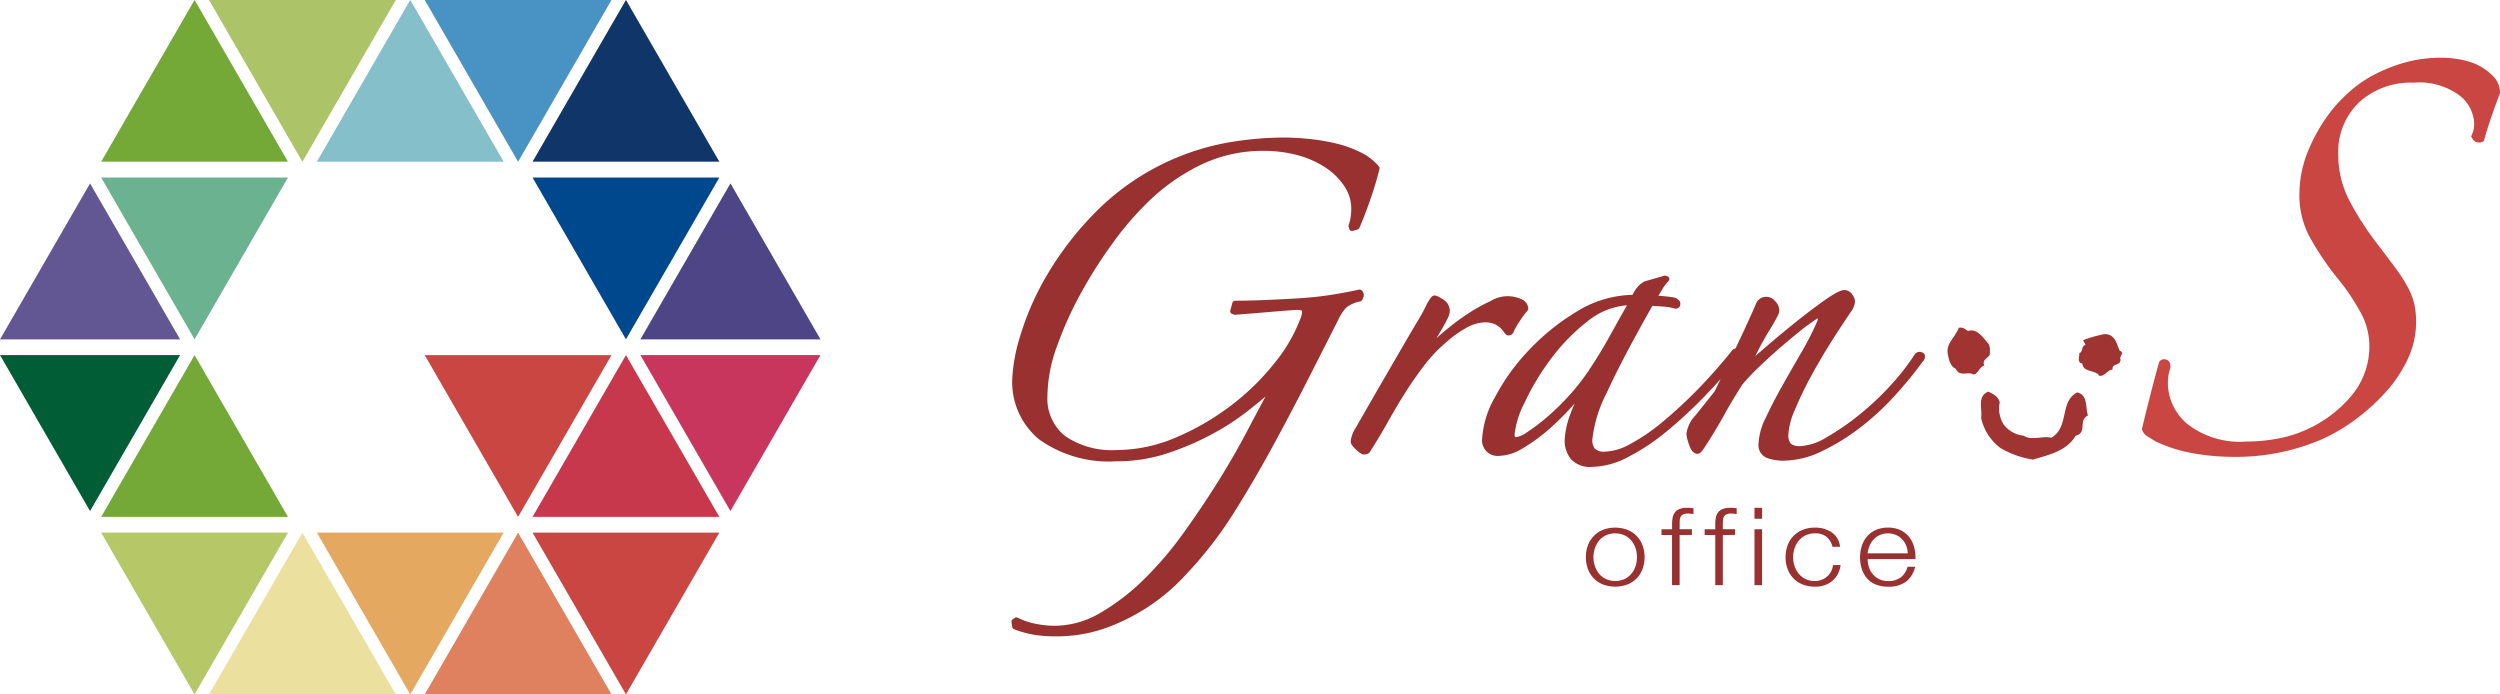 <svg xmlns="http://www.w3.org/2000/svg" width="180" height="50" viewBox="0 0 180 50"><g transform="translate(-137.397 -140.105)"><g transform="translate(251.578 176.666)"><path d="M172.152,236.611a1.961,1.961,0,0,1,.663.46,1.937,1.937,0,0,1,.407.675,2.5,2.5,0,0,1,0,1.645,1.938,1.938,0,0,1-.407.675,1.909,1.909,0,0,1-.663.456,2.525,2.525,0,0,1-1.812,0,1.909,1.909,0,0,1-.663-.456,1.949,1.949,0,0,1-.407-.675,2.5,2.5,0,0,1,0-1.645,1.907,1.907,0,0,1,1.07-1.135,2.48,2.48,0,0,1,1.812,0Zm-1.59.39a1.457,1.457,0,0,0-.49.39,1.713,1.713,0,0,0-.294.549,2.026,2.026,0,0,0,0,1.256,1.7,1.7,0,0,0,.294.549,1.456,1.456,0,0,0,.49.39,1.657,1.657,0,0,0,1.369,0,1.457,1.457,0,0,0,.49-.39,1.689,1.689,0,0,0,.294-.549,2.025,2.025,0,0,0,0-1.256,1.7,1.7,0,0,0-.294-.549,1.457,1.457,0,0,0-.49-.39,1.65,1.65,0,0,0-1.369,0Z" transform="translate(-169.131 -235.012)" fill="#98312f"/><path d="M177.206,236.623v3.611h-.546v-3.611H175.9v-.414h.763v-.367a2.379,2.379,0,0,1,.043-.475.889.889,0,0,1,.164-.375.786.786,0,0,1,.334-.241,1.464,1.464,0,0,1,.542-.086c.08,0,.155,0,.224.008s.148.013.234.023v.421l-.208-.027a1.685,1.685,0,0,0-.191-.011.771.771,0,0,0-.347.063.4.4,0,0,0-.178.167.585.585,0,0,0-.065.245c-.006.094-.008.2-.008.3v.352h.883v.414Z" transform="translate(-170.454 -234.665)" fill="#98312f"/><path d="M181.073,236.623v3.611h-.545v-3.611h-.763v-.414h.763v-.367a2.439,2.439,0,0,1,.043-.475.879.879,0,0,1,.165-.375.781.781,0,0,1,.334-.241,1.46,1.46,0,0,1,.541-.086c.081,0,.156,0,.225.008s.148.013.234.023v.421l-.208-.027a1.7,1.7,0,0,0-.191-.011.767.767,0,0,0-.346.063.4.4,0,0,0-.178.167.585.585,0,0,0-.065.245c-.006.094-.009.2-.009.3v.352h.884v.414Z" transform="translate(-171.21 -234.665)" fill="#98312f"/><path d="M184.77,234.665v.788h-.546v-.788Zm0,1.545v4.025h-.546V236.21Z" transform="translate(-172.082 -234.665)" fill="#98312f"/><path d="M189.968,237.11a1.274,1.274,0,0,0-.85-.257,1.5,1.5,0,0,0-.685.149,1.458,1.458,0,0,0-.49.39,1.714,1.714,0,0,0-.294.549,2.026,2.026,0,0,0,0,1.256,1.705,1.705,0,0,0,.294.549,1.457,1.457,0,0,0,.49.39,1.5,1.5,0,0,0,.685.148,1.333,1.333,0,0,0,.477-.085,1.3,1.3,0,0,0,.4-.238,1.268,1.268,0,0,0,.286-.363,1.232,1.232,0,0,0,.138-.46h.546a1.788,1.788,0,0,1-.6,1.143,1.873,1.873,0,0,1-1.249.409,2.3,2.3,0,0,1-.906-.168,1.909,1.909,0,0,1-.663-.456,1.949,1.949,0,0,1-.407-.675,2.514,2.514,0,0,1,0-1.645,1.908,1.908,0,0,1,1.07-1.135,2.255,2.255,0,0,1,.906-.171,2.1,2.1,0,0,1,1.218.343,1.427,1.427,0,0,1,.594,1.038h-.546A1.325,1.325,0,0,0,189.968,237.11Z" transform="translate(-172.625 -235.012)" fill="#98312f"/><path d="M194.3,239.252a1.444,1.444,0,0,0,.264.511,1.465,1.465,0,0,0,.459.374,1.4,1.4,0,0,0,.668.148,1.425,1.425,0,0,0,.936-.28,1.451,1.451,0,0,0,.468-.749h.546a1.919,1.919,0,0,1-.637,1.06,2.045,2.045,0,0,1-1.313.375,2.284,2.284,0,0,1-.915-.168,1.658,1.658,0,0,1-.628-.46,1.926,1.926,0,0,1-.36-.678,2.8,2.8,0,0,1-.117-.816,2.65,2.65,0,0,1,.117-.78,2.01,2.01,0,0,1,.36-.682,1.772,1.772,0,0,1,.628-.484,2.125,2.125,0,0,1,.915-.183,2,2,0,0,1,.919.195,1.777,1.777,0,0,1,.62.511,2.029,2.029,0,0,1,.343.726,2.89,2.89,0,0,1,.086.831h-3.441A1.956,1.956,0,0,0,194.3,239.252Zm2.7-1.5a1.447,1.447,0,0,0-.282-.456,1.366,1.366,0,0,0-1.031-.441,1.4,1.4,0,0,0-.6.121,1.379,1.379,0,0,0-.442.319,1.569,1.569,0,0,0-.29.46,2.078,2.078,0,0,0-.143.534h2.895A1.63,1.63,0,0,0,197,237.75Z" transform="translate(-173.929 -235.012)" fill="#98312f"/></g><g transform="translate(210.227 144.263)"><g transform="translate(0 5.744)"><path d="M3.124,35.915a9.813,9.813,0,0,1-1.415-.1A7.268,7.268,0,0,1,.18,35.4a.206.206,0,0,1-.129-.162L0,34.885a.2.2,0,0,1,.088-.2l.148-.1a.2.2,0,0,1,.2-.013,5.088,5.088,0,0,0,1.287.436,7.065,7.065,0,0,0,1.4.146,6.48,6.48,0,0,0,3.22-.9,15.709,15.709,0,0,0,3.1-2.355A24.837,24.837,0,0,0,12.3,28.584c.9-1.245,1.747-2.5,2.519-3.73s1.467-2.435,2.072-3.577q.8-1.521,1.4-2.635c-.3.263-.73.611-1.3,1.06a18.025,18.025,0,0,1-2.454,1.6,20.135,20.135,0,0,1-3.2,1.394,11.536,11.536,0,0,1-3.754.614,8.657,8.657,0,0,1-5.6-1.578A5.363,5.363,0,0,1,.05,17.38a12.448,12.448,0,0,1,.6-3.171,19.839,19.839,0,0,1,2-4.467A23.017,23.017,0,0,1,6.325,5.1,17.888,17.888,0,0,1,15.945.3,24.03,24.03,0,0,1,19.566,0c.565,0,1.188.034,1.853.1a15.017,15.017,0,0,1,1.957.33,8.2,8.2,0,0,1,1.777.644,3.963,3.963,0,0,1,1.3,1.008.2.2,0,0,1,.04.176c-.132.569-.342,1.277-.624,2.1s-.558,1.544-.824,2.151a.2.2,0,0,1-.128.113l-.348.1a.2.2,0,0,1-.246-.131l-.049-.151a.208.208,0,0,1,0-.129,3.645,3.645,0,0,0,.187-1.191,2.9,2.9,0,0,0-.487-1.6,4.782,4.782,0,0,0-1.355-1.349,6.887,6.887,0,0,0-2.021-.9A9.392,9.392,0,0,0,18.129.959a10.3,10.3,0,0,0-4.616,1.06A14.6,14.6,0,0,0,9.6,4.867,21.8,21.8,0,0,0,7.3,7.582a32.76,32.76,0,0,0-2.288,3.594,26,26,0,0,0-1.744,3.862,10.731,10.731,0,0,0-.682,3.546,3.447,3.447,0,0,0,1.26,2.9A5.964,5.964,0,0,0,7.58,22.5a10.882,10.882,0,0,0,4.281-.914A18.339,18.339,0,0,0,15.8,19.3a17.656,17.656,0,0,0,3.109-3.029,11.425,11.425,0,0,0,1.85-3.131,1.6,1.6,0,0,0,.162-.663s-.059-.067-.369-.067c-.549.033-1.207.084-1.964.15s-1.586.134-2.479.2a.18.18,0,0,1-.078-.011l-.149-.05a.2.2,0,0,1-.13-.247l.149-.553a.2.2,0,0,1,.194-.15c.663,0,1.4-.017,2.2-.051s1.615-.074,2.422-.125,1.58-.134,2.309-.249,1.406-.241,1.994-.374a.2.2,0,0,1,.164.037c.105.08.319.311.047.727a.2.2,0,0,1-.119.086,2.361,2.361,0,0,0-1,.429,3.334,3.334,0,0,0-.6.92q-.944,1.861-2.156,4.246c-.8,1.57-1.648,3.185-2.528,4.8-.87,1.6-1.764,3.133-2.655,4.556a27.875,27.875,0,0,1-2.545,3.517c-.327.4-.792.91-1.418,1.564A14.191,14.191,0,0,1,9.971,33.7a14.9,14.9,0,0,1-3.013,1.553A10.583,10.583,0,0,1,3.124,35.915Z" fill="#98312f"/></g><g transform="translate(24.419 17.12)"><path d="M148.675,227.274c-.109,0-.241-.059-.558-.35-.267-.246-.386-.43-.386-.594a2.191,2.191,0,0,1,.373-.993q.792-1.384,1.61-2.8l1.536-2.649q.717-1.238,1.263-2.157a14.453,14.453,0,0,0,.732-1.34c.237-.426.368-.565.531-.565.1,0,.229.046.6.278a.981.981,0,0,1,.492.864,1.457,1.457,0,0,1-.195.586c-.119.236-.253.479-.4.731q-.192.32-.365.62c.23-.21.483-.429.758-.656a17.115,17.115,0,0,1,1.529-1.127,11.658,11.658,0,0,1,1.587-.883,2.367,2.367,0,0,1,2.327-.106.793.793,0,0,1,.41.636.2.2,0,0,1-.049.132,7.677,7.677,0,0,0-.6.82,4.689,4.689,0,0,0-.4.708.389.389,0,0,1-.385.275c-.138,0-.233-.115-.315-.239a2.1,2.1,0,0,0-.248-.291,1.625,1.625,0,0,0-.418-.284,1.745,1.745,0,0,0-.752-.127,2.8,2.8,0,0,0-1.337.42,7.274,7.274,0,0,0-1.35.963,10.859,10.859,0,0,0-1.636,1.708c-.472.619-.928,1.272-1.352,1.941s-.838,1.365-1.232,2.071-.827,1.43-1.294,2.164C149.127,227.095,149.016,227.274,148.675,227.274Z" transform="translate(-147.731 -215.829)" fill="#98312f"/></g><path d="M191.243,219.794a.321.321,0,0,0-.208-.217.422.422,0,0,0-.537.155,16.511,16.511,0,0,1-1.761,2.25,20.032,20.032,0,0,1-2.281,2.133,18.166,18.166,0,0,1-2.326,1.591,4,4,0,0,1-1.882.618,1,1,0,0,1-.659-.171.921.921,0,0,1-.18-.668,5.112,5.112,0,0,1,.479-1.8,26.02,26.02,0,0,1,1.2-2.483c.475-.87.981-1.724,1.5-2.538.537-.841.974-1.5,1.338-2.032a1.448,1.448,0,0,0,.278-.7.9.9,0,0,0-.216-.545.674.674,0,0,0-.529-.3c-.154,0-.444.058-1.178.554-.512.347-1.1.779-1.794,1.321-.676.528-1.394,1.113-2.135,1.738-.464.392-.908.773-1.327,1.139.325-.66.655-1.262.985-1.8.69-1.121.747-1.345.747-1.467a.955.955,0,0,0-.307-.688.808.808,0,0,0-1.318.064c-.389.909-.87,1.965-1.432,3.137-.035.073-.068.14-.1.212-.01,0-.023,0-.031,0a.362.362,0,0,0-.238.171,37.476,37.476,0,0,1-2.487,2.808,32.626,32.626,0,0,1-2.534,2.338,13.78,13.78,0,0,1-2.294,1.561,4.047,4.047,0,0,1-1.789.546.961.961,0,0,1-.755-.216,1,1,0,0,1-.183-.623,9.579,9.579,0,0,1,1.047-3.408c.7-1.539,1.8-3.64,3.276-6.244.183.006.434.021.759.047a3.943,3.943,0,0,1,.845.139.209.209,0,0,0,.064.01.331.331,0,0,0,.349-.349c0-.13-.065-.311-.41-.445-.172-.034-.422-.068-.761-.1-.156-.015-.293-.027-.411-.035.1-.163.2-.322.291-.478a2.96,2.96,0,0,1,.44-.58.2.2,0,0,0-.052-.323l-.1-.049a.207.207,0,0,0-.146-.014l-1.421.409a1.749,1.749,0,0,0-.449.335,2.667,2.667,0,0,0-.427.636,7.909,7.909,0,0,0-3.992,1.191,16.337,16.337,0,0,0-3.484,2.808,15.032,15.032,0,0,0-2.434,3.388,6.88,6.88,0,0,0-.915,2.965,1.119,1.119,0,0,0,1.241,1.241,3.448,3.448,0,0,0,1.686-.547,12.276,12.276,0,0,0,1.813-1.308,19.315,19.315,0,0,0,1.752-1.727l.171-.193q-.163.362-.287.709a6.028,6.028,0,0,0-.433,1.924,2.117,2.117,0,0,0,.44,1.364,1.87,1.87,0,0,0,1.543.572,5.807,5.807,0,0,0,2.593-.716,15.526,15.526,0,0,0,2.785-1.856,32.909,32.909,0,0,0,2.765-2.566c.383-.4.748-.794,1.107-1.191-.149.3-.3.614-.443.9q-.743.94-1.361,1.707a2.389,2.389,0,0,0-.664,1.339,2.83,2.83,0,0,0,.183.755c.053.169.217.685.612.685.148,0,.278-.109.466-.389.56-.856,1.037-1.644,1.419-2.341s.831-1.448,1.341-2.247a14.713,14.713,0,0,1,1.148-1.221c.482-.465.979-.921,1.478-1.355s1.01-.862,1.5-1.257a14.736,14.736,0,0,1,1.266-.925.4.4,0,0,1,.045-.025.431.431,0,0,1-.037.219,21.169,21.169,0,0,1-1.153,2.256q-.719,1.241-1.388,2.429c-.449.8-.843,1.561-1.171,2.268a4.548,4.548,0,0,0-.514,1.843.986.986,0,0,0,.63,1.055,3.487,3.487,0,0,0,1.156.186,6.429,6.429,0,0,0,2.736-.664,15.608,15.608,0,0,0,2.71-1.655,19.129,19.129,0,0,0,2.5-2.278,27.465,27.465,0,0,0,2.067-2.515A.561.561,0,0,0,191.243,219.794Zm-24.168,1.024a15.835,15.835,0,0,1-1.492,1.907,17.52,17.52,0,0,1-1.59,1.542,13.58,13.58,0,0,1-1.391,1.049,1.777,1.777,0,0,1-.808.364c-.044,0-.1,0-.1-.195a6.429,6.429,0,0,1,.7-2.244,17.551,17.551,0,0,1,1.886-3.158,14.005,14.005,0,0,1,2.685-2.759,5.1,5.1,0,0,1,2.822-1.138q-.538.946-1.19,2.12C168.112,219.189,167.6,220.033,167.075,220.818Z" transform="translate(-125.474 -198.362)" fill="#98312f"/><path d="M224.6,223.636a16.714,16.714,0,0,1-2.9-.256,10.569,10.569,0,0,1-2.673-.837c-.232-.138-.422-.253-.591-.36a.905.905,0,0,1-.414-.474l-.021-.063.015-.065q.251-1.072.6-2.428c.224-.877.423-1.623.592-2.216a.375.375,0,0,1,.425-.323c.1,0,.426.04.426.553l-.013.075a3.357,3.357,0,0,0-.176,1.058,3.891,3.891,0,0,0,1.372,2.943,6.166,6.166,0,0,0,4.306,1.289,12.077,12.077,0,0,0,2.253-.216,8.618,8.618,0,0,0,2.052-.643,9.057,9.057,0,0,0,3.224-2.424,5.518,5.518,0,0,0,1.3-3.655,4.986,4.986,0,0,0-.482-2.073,15.7,15.7,0,0,0-1.921-2.878,20.944,20.944,0,0,1-1.944-2.932,6.4,6.4,0,0,1-.689-3.006,8.306,8.306,0,0,1,.744-3.37,12.118,12.118,0,0,1,1.83-2.953,12.542,12.542,0,0,1,1.06-1.06,8.669,8.669,0,0,1,1.618-1.134,11.643,11.643,0,0,1,2.185-.9,9.588,9.588,0,0,1,2.808-.388,7.018,7.018,0,0,1,2.019.293,4.042,4.042,0,0,1,1.806,1.167,1.774,1.774,0,0,1,.378,1.043l-.017.088c-.166.413-.366.96-.595,1.624s-.405,1.229-.53,1.685l-.027.1-.1.047a.545.545,0,0,1-.751-.279l-.067-.112.058-.116a1.886,1.886,0,0,0,.164-.838,2.7,2.7,0,0,0-1.024-1.965,4.885,4.885,0,0,0-3.334-.944,5.525,5.525,0,0,0-3.927,1.415,4.935,4.935,0,0,0-1.5,3.761,7.1,7.1,0,0,0,.853,3.412,21.533,21.533,0,0,0,1.93,2.989q.819,1.075,1.356,1.8a10.96,10.96,0,0,1,.87,1.352,5.162,5.162,0,0,1,.461,1.189,5.972,5.972,0,0,1,.133,1.345,6.222,6.222,0,0,1-.621,2.682,9.774,9.774,0,0,1-1.613,2.388,14.587,14.587,0,0,1-2.175,1.951,12.865,12.865,0,0,1-2.341,1.379A15.646,15.646,0,0,1,224.6,223.636Z" transform="translate(-136.614 -194.9)" fill="#c94642"/><g transform="translate(67.386 19.429)"><path d="M203.455,221.407c-.171-.43.258-.515.4-.773,0-.228.086-.658-.171-.887-.372-.429-.772-1.03-1.4-.829-.228-.143-.343-.286-.658-.229-.257.715-1,1.144-.772,2,.057.372.228.829.544.944.257.543.714.286,1.116.343C202.94,222.294,203.083,221.464,203.455,221.407Z" transform="translate(-200.808 -218.676)" fill="#a03432"/><path d="M215.512,220.462c-.228-.516-.343-1.231-1.116-1.2a9.322,9.322,0,0,0-1.516.43l.171.344c-.343.086-.142.487-.458.6.058.171-.2.686.229.744.057.658.944.429,1.23.887.4.029.573-.429.944-.458-.057-.487.573-.228.573-.715C215.454,220.834,215.912,220.6,215.512,220.462Z" transform="translate(-203.108 -218.79)" fill="#a03432"/><path d="M210.736,224.46c-1.288.658-.545,2.489-1.86,3.262-.687-.144-1.431.228-2-.144a2.075,2.075,0,0,1-1.431-.8,2.148,2.148,0,0,1-.286-1.6c-.114-.43-.457-.6-.829-.773-.829.344-.4,1.231-.515,1.889a3.716,3.716,0,0,0,1.4,2.174,6.57,6.57,0,0,0,2.346.83c1-.315,2.4-.573,3.062-1.718.887-.228.143-1.087.887-1.459C211.307,225.547,211.537,224.66,210.736,224.46Z" transform="translate(-201.393 -219.795)" fill="#a03432"/></g></g><g transform="translate(137.397 140.105)"><g transform="translate(7.284)"><path d="M172.819,187.157,166.095,198.8h13.449Z" transform="translate(-158.33 -148.804)" fill="#ebe09d"/><path d="M192.123,187.157,185.4,198.8h13.449Z" transform="translate(-162.104 -148.804)" fill="#df805e"/><path d="M182.471,198.8l6.724-11.647H175.747Z" transform="translate(-160.217 -148.804)" fill="#e4a860"/><path d="M163.168,198.8l6.724-11.647H156.443Z" transform="translate(-156.443 -148.804)" fill="#b5c766"/><path d="M201.775,198.8l6.724-11.647H195.05Z" transform="translate(-163.991 -148.804)" fill="#c94642"/><path d="M163.168,171.473l-6.725,11.647h13.449Z" transform="translate(-156.443 -145.905)" fill="#74a837"/><path d="M201.775,171.473,195.05,183.12H208.5Z" transform="translate(-163.991 -145.905)" fill="#c8384d"/><path d="M192.123,183.12l6.724-11.647H185.4Z" transform="translate(-162.104 -145.905)" fill="#c94642"/><path d="M163.168,167.436l6.724-11.647H156.443Z" transform="translate(-156.443 -143.005)" fill="#6bb291"/><path d="M201.775,167.436l6.724-11.647H195.05Z" transform="translate(-163.991 -143.005)" fill="#00488e"/><path d="M163.168,140.1l-6.725,11.647h13.449Z" transform="translate(-156.443 -140.105)" fill="#74a837"/><path d="M182.471,140.1l-6.724,11.647H189.2Z" transform="translate(-160.217 -140.105)" fill="#85bfc9"/><path d="M201.775,140.1l-6.724,11.647H208.5Z" transform="translate(-163.991 -140.105)" fill="#103568"/><path d="M192.123,151.752l6.724-11.647H185.4Z" transform="translate(-162.104 -140.105)" fill="#4893c3"/><path d="M172.819,151.752l6.725-11.647H166.095Z" transform="translate(-158.33 -140.105)" fill="#acc467"/></g><path d="M217.671,167.537l-6.485-11.232L204.7,167.537Z" transform="translate(-158.594 -143.102)" fill="#4d4585"/><path d="M147.388,171.473l6.484,11.231,6.484-11.231Z" transform="translate(-147.388 -145.908)" fill="#005d36"/><path d="M153.873,156.307l-6.484,11.231h12.968Z" transform="translate(-147.389 -143.102)" fill="#635793"/><path d="M204.7,171.473l6.484,11.231,6.484-11.231Z" transform="translate(-158.594 -145.908)" fill="#c8365e"/></g></g></svg>